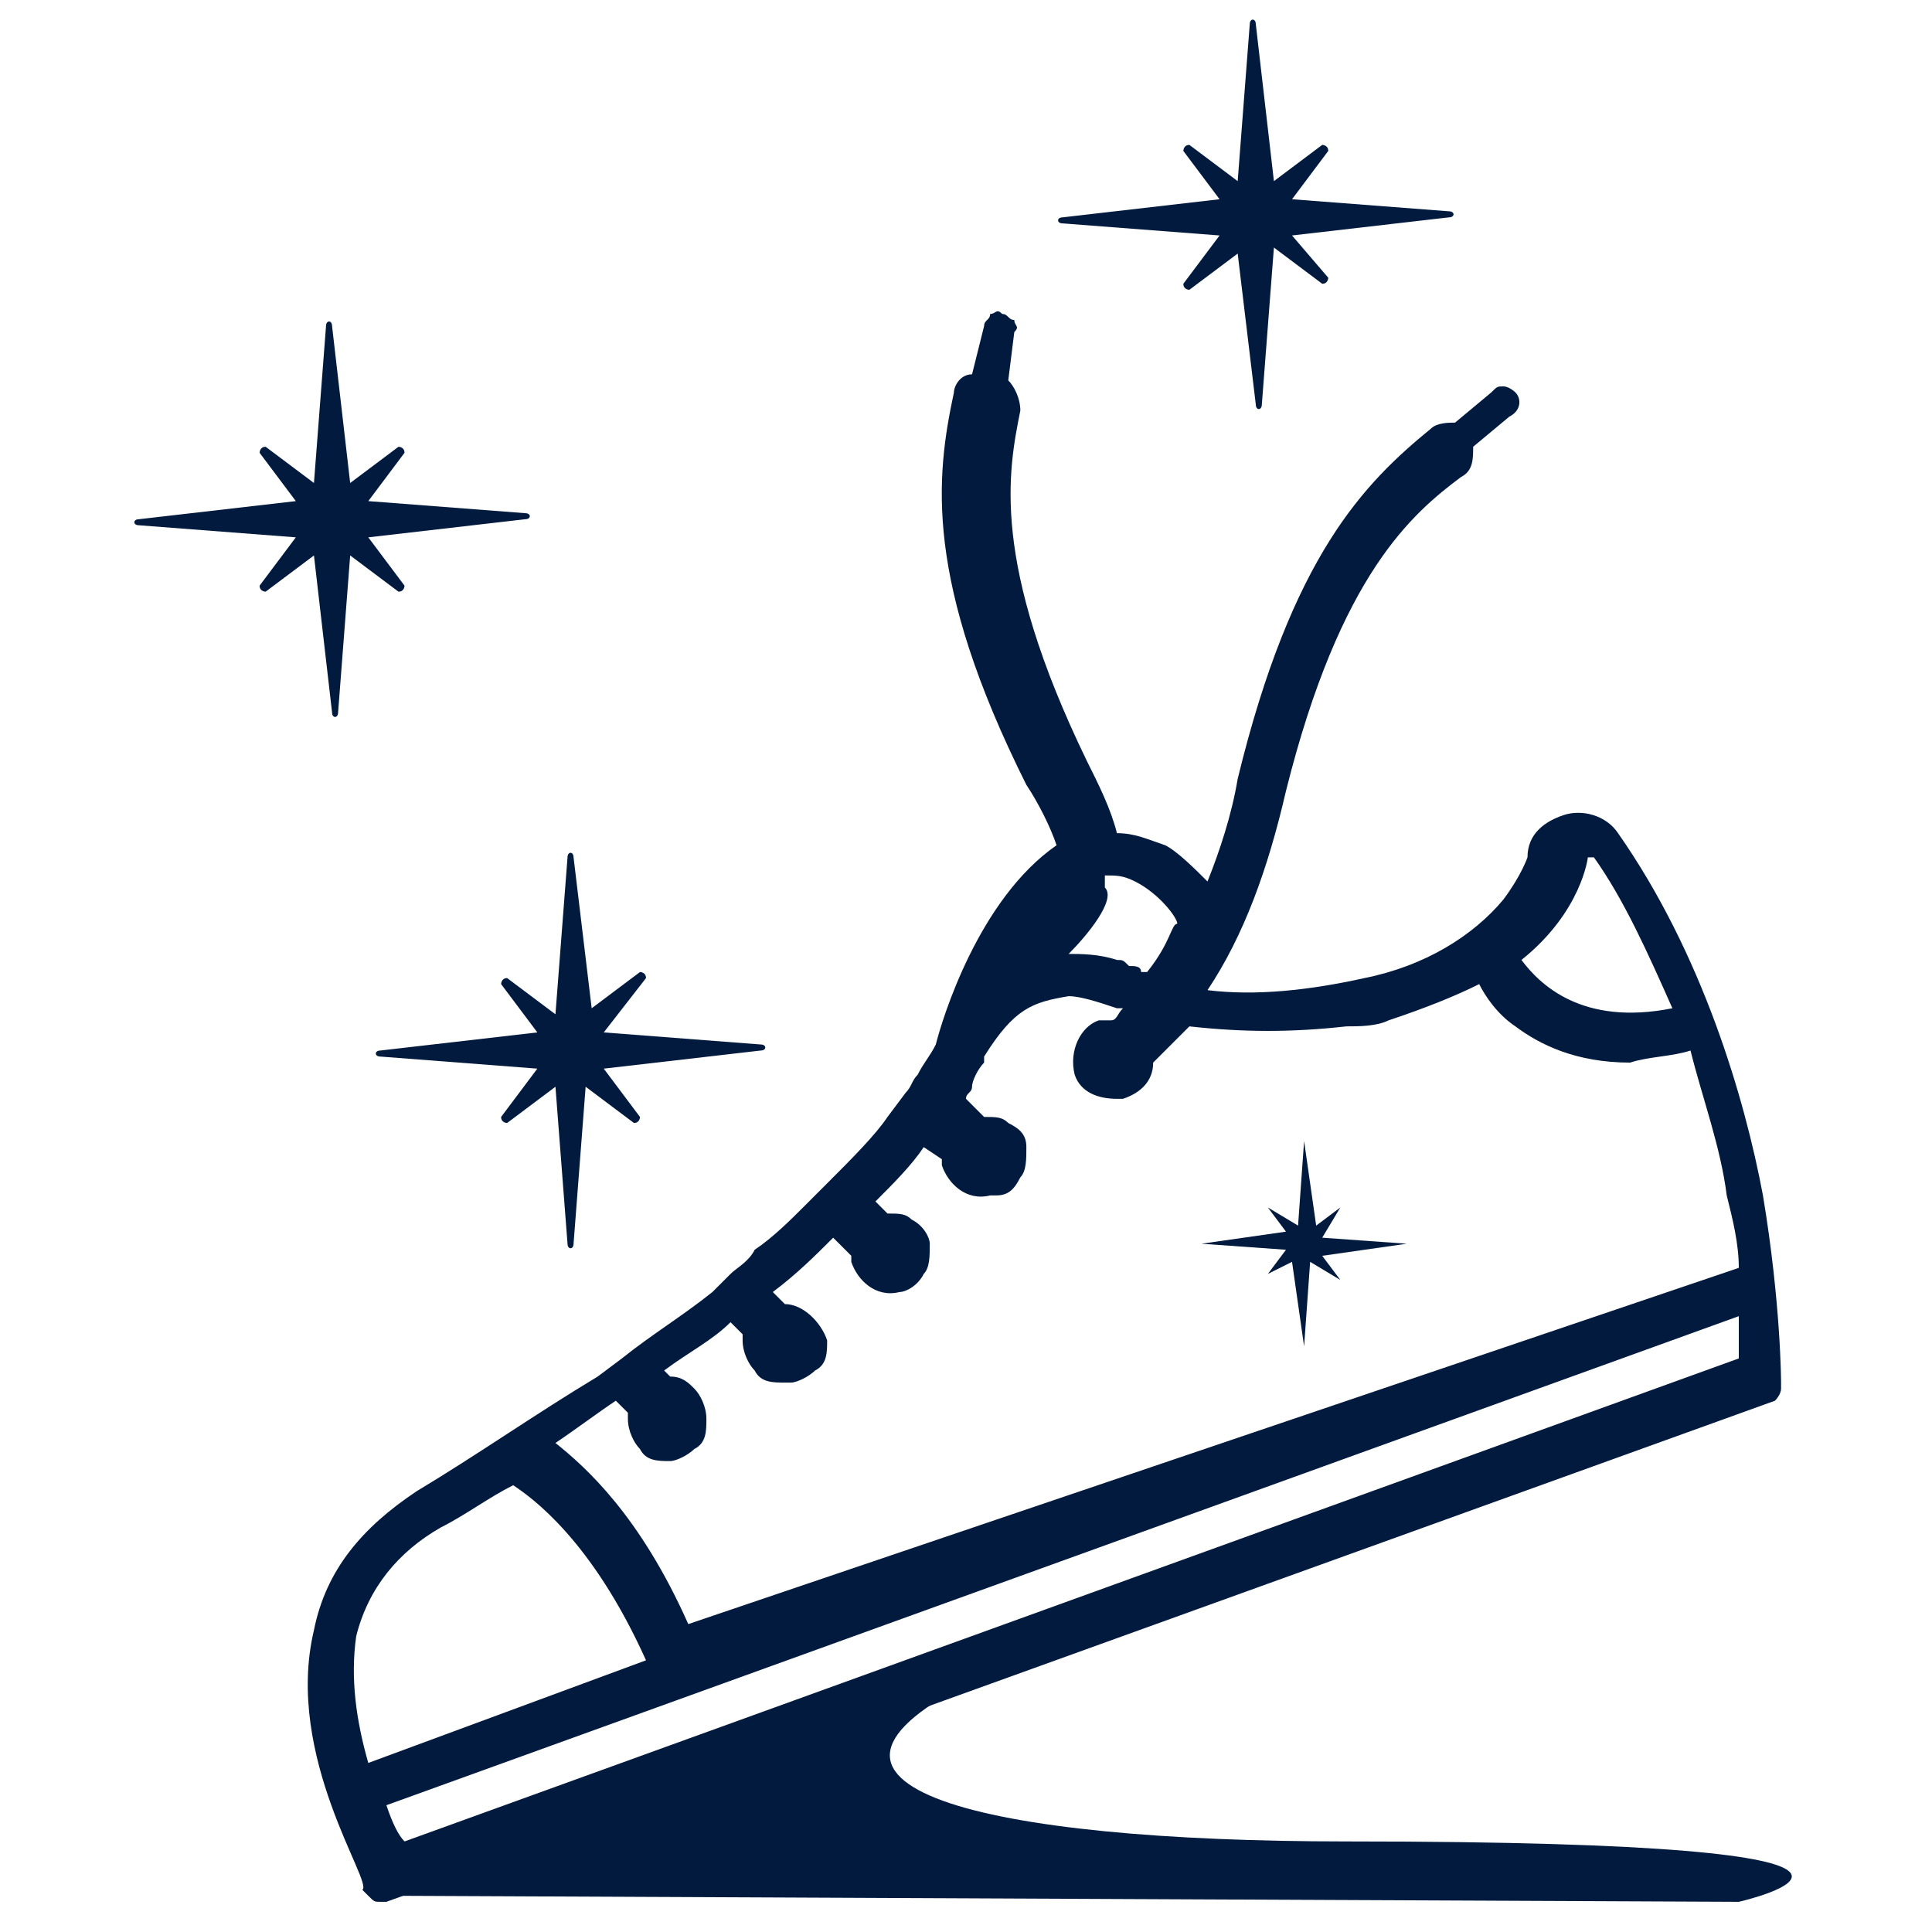 <?xml version="1.0" encoding="utf-8"?>
<!-- Generator: Adobe Illustrator 24.1.0, SVG Export Plug-In . SVG Version: 6.00 Build 0)  -->
<svg version="1.1" id="Layer_1" xmlns="http://www.w3.org/2000/svg" xmlns:xlink="http://www.w3.org/1999/xlink" x="0px" y="0px"
	 width="32px" height="32px" viewBox="0 0 32 32" style="enable-background:new 0 0 32 32;" xml:space="preserve">
<style type="text/css">
	.st0{fill:#011A3E;}
</style>
<g>
	<g>
		<path class="st0" d="M5.2,27c0.2-1,0.8-1.7,1.7-2.3c1-0.6,2-1.3,3-1.9l0.4-0.3c0.5-0.4,1-0.7,1.5-1.1l0.3-0.3
			c0.1-0.1,0.3-0.2,0.4-0.4c0.3-0.2,0.6-0.5,0.8-0.7l0.4-0.4c0.4-0.4,0.8-0.8,1-1.1l0.3-0.4c0.1-0.1,0.1-0.2,0.2-0.3
			c0.1-0.2,0.2-0.3,0.3-0.5c0.1-0.4,0.7-2.4,2-3.3c-0.1-0.3-0.3-0.7-0.5-1c-1.7-3.4-1.5-5.1-1.2-6.5c0-0.1,0.1-0.3,0.3-0.3l0.2-0.8
			c0-0.1,0.1-0.1,0.1-0.2c0.1,0,0.1-0.1,0.2,0c0.1,0,0.1,0.1,0.2,0.1c0,0.1,0.1,0.1,0,0.2l-0.1,0.8c0.1,0.1,0.2,0.3,0.2,0.5
			c-0.2,1-0.5,2.5,1.1,5.8c0.2,0.4,0.4,0.8,0.5,1.2c0.3,0,0.5,0.1,0.8,0.2c0.2,0.1,0.5,0.4,0.7,0.6c0.2-0.5,0.4-1.1,0.5-1.7
			c0.9-3.7,2.1-4.9,3.2-5.8c0.1-0.1,0.3-0.1,0.4-0.1l0.6-0.5c0.1-0.1,0.1-0.1,0.2-0.1c0.1,0,0.2,0.1,0.2,0.1
			c0.1,0.1,0.1,0.3-0.1,0.4l-0.6,0.5c0,0.2,0,0.4-0.2,0.5c-0.8,0.6-2,1.6-2.9,5.2c-0.3,1.3-0.7,2.4-1.3,3.3c0.8,0.1,1.7,0,2.6-0.2
			c1-0.2,1.8-0.7,2.3-1.3c0.3-0.4,0.4-0.7,0.4-0.7c0-0.4,0.3-0.6,0.6-0.7c0.3-0.1,0.7,0,0.9,0.3c1.4,2,2.1,4.4,2.4,6
			c0.3,1.8,0.3,3.1,0.3,3.1l0,0.1c0,0.1-0.1,0.2-0.1,0.2l-23,8.3c0,0-0.1,0-0.1,0c-0.1,0-0.1,0-0.2-0.1l-0.1-0.1
			C6.2,31.2,4.7,29.1,5.2,27z M17.7,15.8c0.2,0,0.5,0,0.8,0.1c0.1,0,0.1,0,0.2,0.1c0.1,0,0.2,0,0.2,0.1c0,0,0.1,0,0.1,0l0,0
			c0,0,0,0,0,0c0.4-0.5,0.4-0.8,0.5-0.8c0-0.1-0.3-0.5-0.7-0.7c-0.2-0.1-0.3-0.1-0.5-0.1c0,0.1,0,0.1,0,0.2
			C18.5,14.9,18,15.5,17.7,15.8z M19.1,17.6c0,0.3-0.2,0.5-0.5,0.6c0,0-0.1,0-0.1,0c-0.3,0-0.6-0.1-0.7-0.4
			c-0.1-0.4,0.1-0.8,0.4-0.9c0.1,0,0.1,0,0.2,0c0.1,0,0.1-0.1,0.2-0.2c0,0-0.1,0-0.1,0c-0.3-0.1-0.6-0.2-0.8-0.2c0,0,0,0,0,0
			c-0.6,0.1-0.9,0.2-1.4,1l0,0.1c-0.1,0.1-0.2,0.3-0.2,0.4c0,0.1-0.1,0.1-0.1,0.2l0.3,0.3c0.2,0,0.3,0,0.4,0.1
			c0.2,0.1,0.3,0.2,0.3,0.4c0,0.2,0,0.4-0.1,0.5c-0.1,0.2-0.2,0.3-0.4,0.3c0,0,0,0-0.1,0c-0.4,0.1-0.7-0.2-0.8-0.5c0,0,0-0.1,0-0.1
			l-0.3-0.2c-0.2,0.3-0.5,0.6-0.8,0.9l0.2,0.2c0.2,0,0.3,0,0.4,0.1c0.2,0.1,0.3,0.3,0.3,0.4c0,0.2,0,0.4-0.1,0.5
			c-0.1,0.2-0.3,0.3-0.4,0.3c0,0,0,0,0,0c-0.4,0.1-0.7-0.2-0.8-0.5c0,0,0-0.1,0-0.1l-0.3-0.3c-0.3,0.3-0.6,0.6-1,0.9l0.2,0.2
			c0.3,0,0.6,0.3,0.7,0.6c0,0.2,0,0.4-0.2,0.5c-0.1,0.1-0.3,0.2-0.4,0.2c0,0,0,0-0.1,0c-0.2,0-0.4,0-0.5-0.2
			c-0.1-0.1-0.2-0.3-0.2-0.5c0,0,0-0.1,0-0.1l-0.2-0.2c-0.3,0.3-0.7,0.5-1.1,0.8l0.1,0.1c0.2,0,0.3,0.1,0.4,0.2
			c0.1,0.1,0.2,0.3,0.2,0.5c0,0.2,0,0.4-0.2,0.5c-0.1,0.1-0.3,0.2-0.4,0.2c0,0,0,0,0,0c-0.2,0-0.4,0-0.5-0.2
			c-0.1-0.1-0.2-0.3-0.2-0.5c0,0,0-0.1,0-0.1l-0.2-0.2c-0.3,0.2-0.7,0.5-1,0.7c0.5,0.4,1.4,1.2,2.2,3L28.8,21c0-0.4-0.1-0.8-0.2-1.2
			c-0.1-0.8-0.4-1.6-0.6-2.4c-0.3,0.1-0.7,0.1-1,0.2c-0.9,0-1.5-0.3-1.9-0.6c-0.3-0.2-0.5-0.5-0.6-0.7c-0.4,0.2-0.9,0.4-1.5,0.6
			c-0.2,0.1-0.5,0.1-0.7,0.1c-0.9,0.1-1.7,0.1-2.6,0C19.5,17.2,19.3,17.4,19.1,17.6z M27.7,16.7c-0.4-0.9-0.8-1.8-1.3-2.5
			c0,0,0,0-0.1,0c0,0,0,0,0,0c0,0-0.1,0.9-1.1,1.7C25.5,16.3,26.2,17,27.7,16.7z M6.1,29.2l4.6-1.7c-0.9-2-1.9-2.7-2.2-2.9
			c-0.4,0.2-0.8,0.5-1.2,0.7c-0.7,0.4-1.2,1-1.4,1.8C5.8,27.8,5.9,28.5,6.1,29.2z M6.4,29.9c0.1,0.3,0.2,0.5,0.3,0.6l22.1-8
			c0-0.2,0-0.4,0-0.7L6.4,29.9z"/>
		<path class="st0" d="M8.9,17.7l-2.6-0.2c-0.1,0-0.1-0.1,0-0.1l2.6-0.3l-0.6-0.8c0,0,0-0.1,0.1-0.1l0.8,0.6l0.2-2.6
			c0-0.1,0.1-0.1,0.1,0l0.3,2.5l0.8-0.6c0,0,0.1,0,0.1,0.1L10,17.1l2.6,0.2c0.1,0,0.1,0.1,0,0.1L10,17.7l0.6,0.8c0,0,0,0.1-0.1,0.1
			l-0.8-0.6l-0.2,2.6c0,0.1-0.1,0.1-0.1,0L9.2,18l-0.8,0.6c0,0-0.1,0-0.1-0.1L8.9,17.7z"/>
		<path class="st0" d="M20.2,3.9l-2.6-0.2c-0.1,0-0.1-0.1,0-0.1l2.6-0.3l-0.6-0.8c0,0,0-0.1,0.1-0.1L20.5,3l0.2-2.6
			c0-0.1,0.1-0.1,0.1,0L21.1,3l0.8-0.6c0,0,0.1,0,0.1,0.1l-0.6,0.8l2.6,0.2c0.1,0,0.1,0.1,0,0.1l-2.6,0.3L22,4.6c0,0,0,0.1-0.1,0.1
			l-0.8-0.6l-0.2,2.6c0,0.1-0.1,0.1-0.1,0l-0.3-2.5l-0.8,0.6c0,0-0.1,0-0.1-0.1L20.2,3.9z"/>
		<path class="st0" d="M4.9,8.9L2.3,8.7c-0.1,0-0.1-0.1,0-0.1l2.6-0.3L4.3,7.5c0,0,0-0.1,0.1-0.1L5.2,8l0.2-2.6c0-0.1,0.1-0.1,0.1,0
			L5.8,8l0.8-0.6c0,0,0.1,0,0.1,0.1L6.1,8.3l2.6,0.2c0.1,0,0.1,0.1,0,0.1L6.1,8.9l0.6,0.8c0,0,0,0.1-0.1,0.1L5.8,9.2l-0.2,2.6
			c0,0.1-0.1,0.1-0.1,0L5.2,9.2L4.4,9.8c0,0-0.1,0-0.1-0.1L4.9,8.9z"/>
		<path class="st0" d="M21.3,20.7l-1.4-0.1c0,0,0,0,0,0l1.4-0.2l-0.3-0.4c0,0,0,0,0,0l0.5,0.3l0.1-1.4c0,0,0,0,0,0l0.2,1.4l0.4-0.3
			c0,0,0,0,0,0l-0.3,0.5l1.4,0.1c0,0,0,0,0,0l-1.4,0.2l0.3,0.4c0,0,0,0,0,0l-0.5-0.3l-0.1,1.4c0,0,0,0,0,0l-0.2-1.4L21,21.1
			c0,0,0,0,0,0L21.3,20.7z"/>
		<path class="st0" d="M6.5,31.4l22.3,0.1c0,0,4.4-1-6.5-1c-6,0-9.8-0.9-6.1-2.7L6.5,31.4z"/>
	</g>
</g>
</svg>
